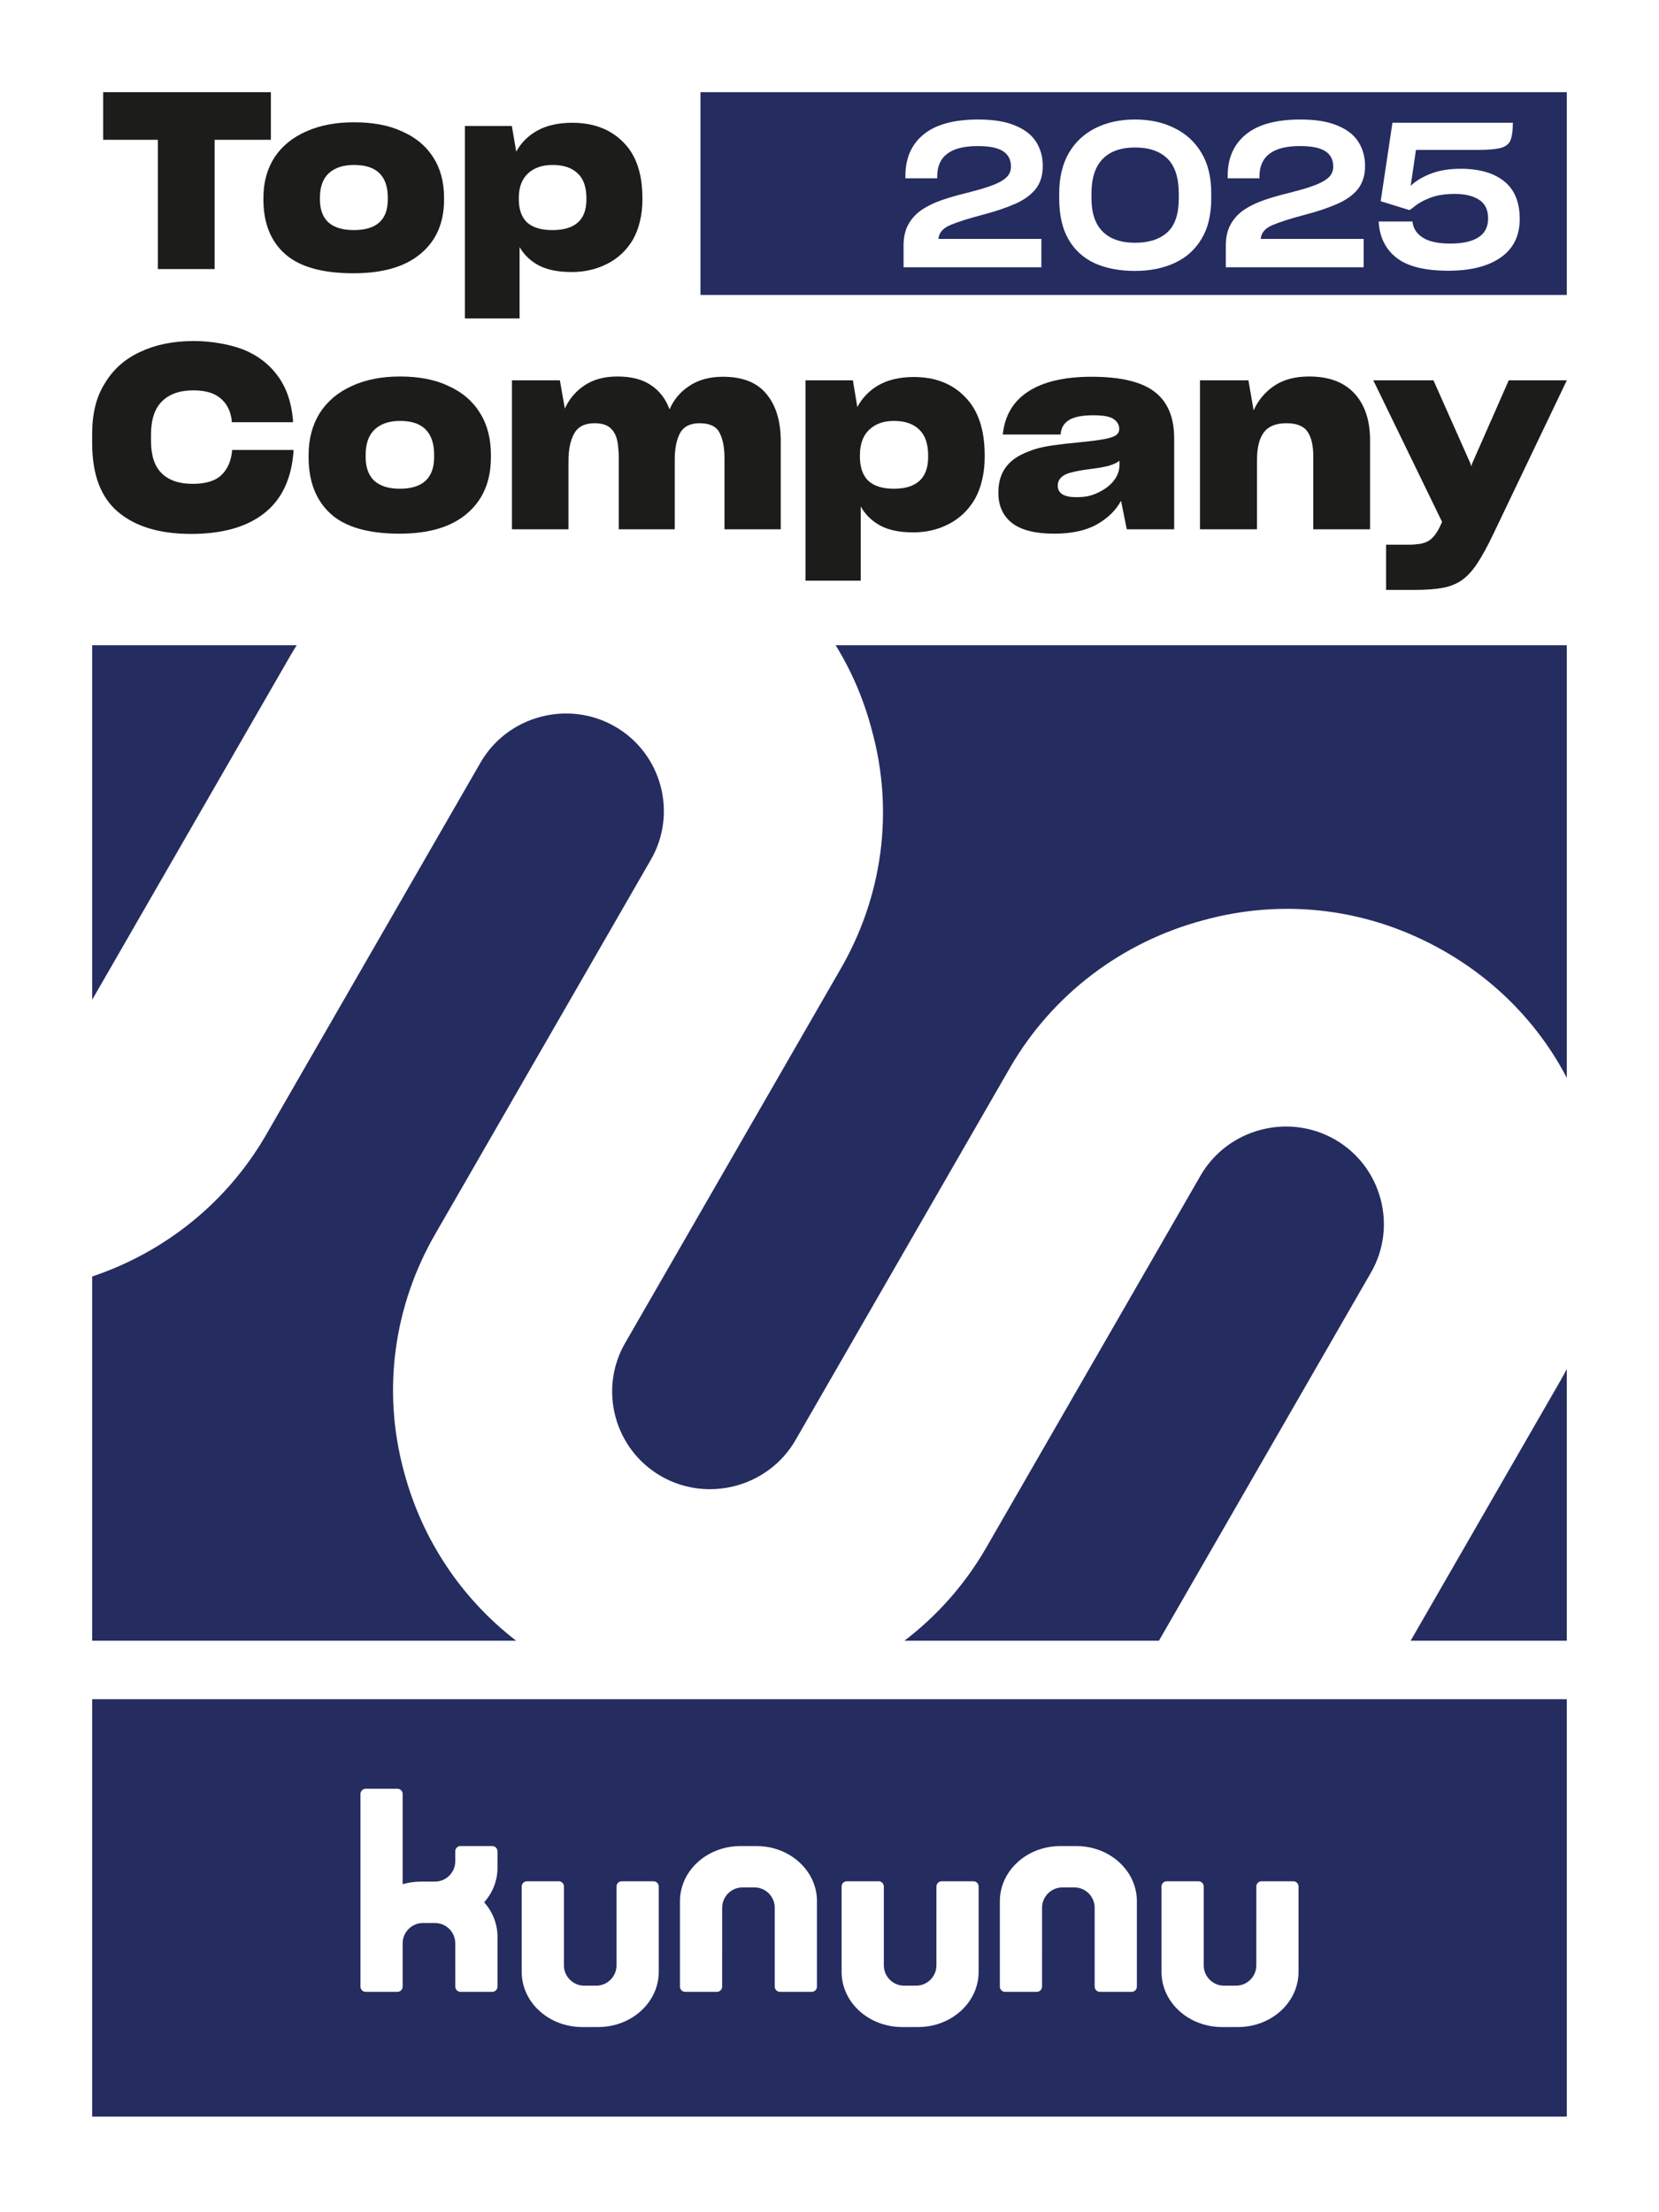 <?xml version="1.0" encoding="UTF-8"?>
<svg xmlns="http://www.w3.org/2000/svg" xmlns:xlink="http://www.w3.org/1999/xlink" width="595.28pt" height="793.7pt" viewBox="0 0 595.28 793.7" version="1.1">
<rect x="0" y="0" width="595.28" height="793.7" fill="#808080" stroke="none"/>
<defs>
<clipPath id="clip1">
  <path d="M 0 0 L 595.281 0 L 595.281 793.699 L 0 793.699 Z M 0 0 "/>
</clipPath>
</defs>
<g id="surface1">
<g clip-path="url(#clip1)" clip-rule="nonzero">
<rect x="0" y="0" width="595.28" height="793.7" style="fill:rgb(100%,100%,100%);fill-opacity:1;stroke:none;"/>
</g>
<path style=" stroke:none;fill-rule:nonzero;fill:rgb(14.499%,17.299%,37.599%);fill-opacity:1;" d="M 33.07 759.402 L 562.203 759.402 L 562.203 609.648 L 33.07 609.648 Z M 33.07 759.402 "/>
<path style=" stroke:none;fill-rule:nonzero;fill:rgb(100%,100%,100%);fill-opacity:1;" d="M 234.488 674.965 L 223.098 674.965 C 222.062 674.965 221.223 675.801 221.223 676.84 L 221.223 688.641 L 221.219 688.641 L 221.219 705.121 C 221.219 709.152 217.953 712.422 213.922 712.422 L 209.645 712.422 C 205.68 712.422 202.449 709.254 202.348 705.312 L 202.348 676.84 C 202.348 675.801 201.504 674.965 200.473 674.965 L 189.078 674.965 C 188.047 674.965 187.203 675.801 187.203 676.84 L 187.203 707.082 C 187.199 707.223 187.199 707.355 187.199 707.496 C 187.199 707.582 187.199 707.668 187.203 707.754 C 187.273 713.113 189.691 717.957 193.559 721.477 C 195.988 723.695 198.988 725.383 202.348 726.348 C 204.418 726.953 206.621 727.273 208.914 727.273 L 214.648 727.273 C 216.941 727.273 219.148 726.945 221.223 726.348 C 230.004 723.812 236.363 716.332 236.363 707.496 L 236.363 676.84 C 236.363 675.801 235.523 674.965 234.488 674.965 "/>
<path style=" stroke:none;fill-rule:nonzero;fill:rgb(100%,100%,100%);fill-opacity:1;" d="M 349.273 674.965 L 337.883 674.965 C 336.848 674.965 336.008 675.801 336.008 676.84 L 336.008 688.641 L 336.004 688.641 L 336.004 705.121 C 336.004 709.152 332.738 712.422 328.707 712.422 L 324.43 712.422 C 320.465 712.422 317.234 709.254 317.133 705.312 L 317.133 676.84 C 317.133 675.801 316.293 674.965 315.258 674.965 L 303.863 674.965 C 302.832 674.965 301.988 675.801 301.988 676.84 L 301.988 707.082 C 301.984 707.223 301.984 707.355 301.984 707.496 C 301.984 707.582 301.984 707.668 301.988 707.754 C 302.062 713.113 304.48 717.957 308.344 721.477 C 310.777 723.695 313.777 725.383 317.133 726.348 C 319.203 726.953 321.406 727.273 323.699 727.273 L 329.434 727.273 C 331.727 727.273 333.938 726.945 336.008 726.348 C 344.789 723.812 351.148 716.332 351.148 707.496 L 351.148 676.84 C 351.148 675.801 350.312 674.965 349.273 674.965 "/>
<path style=" stroke:none;fill-rule:nonzero;fill:rgb(100%,100%,100%);fill-opacity:1;" d="M 464.059 674.965 L 452.668 674.965 C 451.633 674.965 450.793 675.801 450.793 676.84 L 450.793 688.641 L 450.789 688.641 L 450.789 705.121 C 450.789 709.152 447.523 712.422 443.488 712.422 L 439.215 712.422 C 435.246 712.422 432.02 709.254 431.918 705.312 L 431.918 676.84 C 431.918 675.801 431.074 674.965 430.043 674.965 L 418.648 674.965 C 417.617 674.965 416.773 675.801 416.773 676.84 L 416.773 707.082 C 416.77 707.223 416.77 707.355 416.77 707.496 C 416.77 707.582 416.77 707.668 416.773 707.754 C 416.844 713.113 419.266 717.957 423.129 721.477 C 425.559 723.695 428.559 725.383 431.918 726.348 C 433.988 726.953 436.191 727.273 438.484 727.273 L 444.219 727.273 C 446.512 727.273 448.719 726.945 450.793 726.348 C 459.574 723.812 465.934 716.332 465.934 707.496 L 465.934 676.84 C 465.934 675.801 465.098 674.965 464.059 674.965 "/>
<path style=" stroke:none;fill-rule:nonzero;fill:rgb(100%,100%,100%);fill-opacity:1;" d="M 293.145 681.848 C 293.07 676.488 290.652 671.645 286.789 668.121 C 284.355 665.906 281.355 664.215 277.996 663.25 C 275.93 662.648 273.727 662.328 271.434 662.328 L 265.695 662.328 C 263.402 662.328 261.195 662.652 259.121 663.25 C 250.34 665.789 243.98 673.27 243.98 682.105 L 243.98 712.762 C 243.98 713.801 244.82 714.637 245.855 714.637 L 257.246 714.637 C 258.285 714.637 259.121 713.801 259.121 712.762 L 259.121 700.961 L 259.129 700.961 L 259.129 684.477 C 259.129 680.449 262.395 677.18 266.426 677.18 L 270.703 677.18 C 274.668 677.18 277.898 680.348 277.996 684.289 L 277.996 712.762 C 277.996 713.801 278.84 714.637 279.871 714.637 L 291.27 714.637 C 292.301 714.637 293.145 713.801 293.145 712.762 L 293.145 682.52 C 293.148 682.379 293.148 682.242 293.148 682.105 C 293.148 682.02 293.148 681.934 293.145 681.848 "/>
<path style=" stroke:none;fill-rule:nonzero;fill:rgb(100%,100%,100%);fill-opacity:1;" d="M 407.93 681.848 C 407.855 676.488 405.438 671.645 401.574 668.121 C 399.141 665.906 396.141 664.215 392.781 663.25 C 390.715 662.648 388.512 662.328 386.219 662.328 L 380.48 662.328 C 378.191 662.328 375.98 662.652 373.906 663.25 C 365.125 665.789 358.766 673.27 358.766 682.105 L 358.766 712.762 C 358.766 713.801 359.605 714.637 360.641 714.637 L 372.031 714.637 C 373.07 714.637 373.906 713.801 373.906 712.762 L 373.906 700.961 L 373.91 700.961 L 373.91 684.477 C 373.91 680.449 377.18 677.18 381.211 677.18 L 385.488 677.18 C 389.453 677.18 392.684 680.348 392.781 684.289 L 392.781 712.762 C 392.781 713.801 393.625 714.637 394.656 714.637 L 406.055 714.637 C 407.086 714.637 407.93 713.801 407.93 712.762 L 407.93 682.52 C 407.934 682.379 407.934 682.242 407.934 682.105 C 407.934 682.02 407.934 681.934 407.93 681.848 "/>
<path style=" stroke:none;fill-rule:nonzero;fill:rgb(100%,100%,100%);fill-opacity:1;" d="M 178.508 670.16 C 178.508 670.02 178.508 669.879 178.496 669.738 C 178.504 669.719 178.504 669.695 178.504 669.676 L 178.504 665.078 C 178.504 665.07 178.504 665.062 178.504 665.055 L 178.504 664.199 C 178.504 664.188 178.504 664.18 178.504 664.172 L 178.504 664.105 L 178.496 664.105 C 178.445 663.117 177.637 662.328 176.637 662.328 L 165.23 662.328 C 164.199 662.328 163.359 663.164 163.359 664.199 L 163.359 667.785 C 163.359 671.816 160.094 675.086 156.062 675.086 L 151.059 675.086 C 148.762 675.086 146.555 675.41 144.48 676.008 L 144.48 643.652 C 144.48 642.617 143.645 641.777 142.605 641.777 L 131.215 641.777 C 130.18 641.777 129.34 642.617 129.34 643.652 L 129.34 712.766 C 129.34 713.801 130.18 714.641 131.215 714.641 L 142.605 714.641 C 143.645 714.641 144.48 713.801 144.48 712.766 L 144.48 697.234 L 144.484 697.234 C 144.484 693.207 147.754 689.938 151.785 689.938 L 156.062 689.938 C 160.09 689.938 163.359 693.207 163.359 697.234 L 163.367 712.766 C 163.367 713.086 163.445 713.387 163.59 713.648 C 163.902 714.238 164.523 714.641 165.242 714.641 L 176.633 714.641 C 177.668 714.641 178.508 713.801 178.508 712.766 L 178.508 694.863 C 178.508 690.184 176.719 685.895 173.746 682.512 C 176.719 679.129 178.508 674.832 178.508 670.16 "/>
<path style=" stroke:none;fill-rule:nonzero;fill:rgb(14.499%,17.299%,37.599%);fill-opacity:1;" d="M 145.055 528.395 C 136.973 499.125 141.211 468.488 156.359 442.422 L 233.504 308.516 C 243.211 291.812 237.422 270.27 220.637 260.645 C 203.855 251.02 182.18 256.805 172.473 273.508 L 95.332 407.418 C 81.41 431.375 59.297 449.184 33.07 457.988 L 33.07 588.66 L 185.203 588.66 C 165.656 573.598 151.543 552.535 145.055 528.395 M 106.473 231.496 L 33.07 231.496 L 33.07 358.699 L 104.434 234.816 C 105.09 233.691 105.781 232.594 106.473 231.496 M 478.992 408.836 C 462.207 399.207 440.535 404.996 430.828 421.699 L 353.684 555.609 C 346.152 568.574 336.215 579.742 324.531 588.66 L 415.844 588.66 L 491.855 456.703 C 501.562 440.004 495.773 418.461 478.992 408.836 M 312.812 261.891 C 320.891 291.156 316.652 321.789 301.504 347.855 L 224.359 481.77 C 214.652 498.473 220.445 520.012 237.227 529.641 C 254.012 539.266 275.688 533.477 285.391 516.773 L 362.531 382.859 C 377.68 356.797 402.516 337.977 431.816 330.152 C 461.262 322.07 491.809 326.098 518.254 341.266 C 537.355 352.223 552.434 367.945 562.203 386.742 L 562.203 231.496 L 299.84 231.496 C 305.574 240.789 309.961 250.984 312.812 261.891 M 562.203 588.66 L 506.168 588.66 L 559.75 495.648 C 560.609 494.176 561.418 492.68 562.203 491.18 "/>
<path style=" stroke:none;fill-rule:nonzero;fill:rgb(14.499%,17.299%,37.599%);fill-opacity:1;" d="M 251.34 105.824 L 562.203 105.824 L 562.203 33.07 L 251.34 33.07 Z M 251.34 105.824 "/>
<path style=" stroke:none;fill-rule:nonzero;fill:rgb(100%,100%,100%);fill-opacity:1;" d="M 545.305 78.586 C 545.305 84.598 543.039 89.195 538.504 92.371 C 533.969 95.547 527.703 97.133 519.703 97.133 C 511.27 97.133 505.074 95.594 501.121 92.516 C 497.172 89.438 495.023 85.109 494.688 79.531 L 494.688 79.461 L 506.832 79.461 L 506.832 79.605 C 507.121 82.031 508.383 83.934 510.613 85.312 C 512.844 86.695 516.113 87.387 520.43 87.387 C 524.797 87.387 528.141 86.648 530.469 85.172 C 532.797 83.691 533.961 81.422 533.961 78.371 C 533.961 75.27 532.867 73.023 530.688 71.641 C 528.504 70.258 525.621 69.57 522.031 69.57 C 518.492 69.57 515.484 70.055 513.012 71.023 C 510.539 71.996 508.504 73.18 506.902 74.586 L 505.738 75.387 L 495.414 72.188 L 499.633 44.039 L 542.832 44.039 L 542.832 44.332 C 542.832 45.738 542.746 46.965 542.578 48.004 C 542.406 49.047 542.176 49.91 541.887 50.586 C 541.207 51.895 539.961 52.758 538.141 53.168 C 536.32 53.582 533.621 53.785 530.031 53.785 L 508.066 53.785 C 507.777 55.727 507.461 57.883 507.121 60.262 C 506.781 62.637 506.469 64.77 506.176 66.66 C 508.02 64.914 510.441 63.461 513.449 62.297 C 516.453 61.133 520.02 60.551 524.141 60.551 C 530.781 60.551 535.969 62.039 539.703 65.023 C 543.438 68.004 545.305 72.527 545.305 78.586 M 478.395 59.75 C 478.395 57.328 477.449 55.496 475.559 54.258 C 473.668 53.023 470.637 52.406 466.469 52.406 C 461.617 52.406 457.98 53.312 455.559 55.133 C 453.133 56.949 451.922 59.68 451.922 63.312 L 451.922 63.969 L 440.504 63.969 L 440.504 63.172 C 440.504 56.77 442.684 51.785 447.051 48.223 C 451.414 44.66 457.934 42.879 466.613 42.879 C 469.375 42.879 471.859 43.059 474.066 43.422 C 476.273 43.785 478.223 44.332 479.922 45.062 C 483.363 46.465 485.871 48.43 487.449 50.953 C 489.023 53.473 489.812 56.332 489.812 59.531 C 489.812 61.23 489.594 62.77 489.156 64.148 C 488.723 65.531 488.066 66.781 487.195 67.895 C 485.449 70.031 482.965 71.801 479.738 73.203 C 476.516 74.613 472.672 75.895 468.215 77.062 C 463.074 78.418 459.195 79.652 456.574 80.77 C 453.957 81.887 452.551 83.531 452.359 85.715 L 489.305 85.715 L 489.305 95.895 L 439.848 95.895 L 439.848 88.113 C 439.848 85.062 440.441 82.488 441.633 80.406 C 442.816 78.32 444.453 76.574 446.539 75.168 C 448.625 73.812 451.012 72.672 453.703 71.75 C 456.395 70.828 459.266 70.004 462.32 69.277 C 463.969 68.84 465.496 68.43 466.902 68.043 C 468.309 67.652 469.617 67.242 470.832 66.805 C 473.254 65.98 475.121 65.023 476.43 63.934 C 477.738 62.844 478.395 61.449 478.395 59.75 M 362.758 59.75 C 362.758 57.328 361.812 55.496 359.922 54.258 C 358.031 53.023 355 52.406 350.832 52.406 C 345.98 52.406 342.344 53.312 339.922 55.133 C 337.496 56.949 336.285 59.68 336.285 63.312 L 336.285 63.969 L 324.867 63.969 L 324.867 63.172 C 324.867 56.77 327.051 51.785 331.414 48.223 C 335.777 44.66 342.297 42.879 350.977 42.879 C 353.738 42.879 356.223 43.059 358.43 43.422 C 360.637 43.785 362.59 44.332 364.285 45.062 C 367.727 46.465 370.234 48.43 371.812 50.953 C 373.387 53.473 374.176 56.332 374.176 59.531 C 374.176 61.23 373.957 62.77 373.523 64.148 C 373.086 65.531 372.43 66.781 371.559 67.895 C 369.812 70.031 367.328 71.801 364.105 73.203 C 360.879 74.613 357.035 75.895 352.574 77.062 C 347.438 78.418 343.559 79.652 340.938 80.77 C 338.32 81.887 336.914 83.531 336.723 85.715 L 373.668 85.715 L 373.668 95.895 L 324.215 95.895 L 324.215 88.113 C 324.215 85.062 324.805 82.488 325.996 80.406 C 327.184 78.32 328.816 76.574 330.902 75.168 C 332.988 73.812 335.375 72.672 338.066 71.75 C 340.758 70.828 343.633 70.004 346.684 69.277 C 348.332 68.84 349.859 68.43 351.266 68.043 C 352.672 67.652 353.98 67.242 355.195 66.805 C 357.617 65.98 359.484 65.023 360.797 63.934 C 362.105 62.844 362.758 61.449 362.758 59.75 M 391.633 69.57 C 391.633 63.945 392.977 59.762 395.668 57.023 C 398.359 54.285 402.227 52.914 407.27 52.914 C 412.309 52.914 416.188 54.246 418.902 56.914 C 421.621 59.582 422.977 63.824 422.977 69.641 L 422.977 71.098 C 422.977 76.77 421.605 80.855 418.867 83.352 C 416.129 85.848 412.262 87.098 407.27 87.098 C 402.227 87.098 398.359 85.762 395.668 83.098 C 392.977 80.43 391.633 76.406 391.633 71.023 Z M 392.797 94.441 C 394.832 95.363 397.062 96.055 399.484 96.516 C 401.91 96.973 404.504 97.203 407.27 97.203 C 412.648 97.203 417.402 96.246 421.523 94.332 C 425.645 92.418 428.844 89.547 431.121 85.715 C 432.285 83.824 433.16 81.664 433.738 79.242 C 434.32 76.816 434.613 74.176 434.613 71.312 L 434.613 69.203 C 434.613 63.531 433.438 58.73 431.086 54.805 C 428.734 50.879 425.496 47.922 421.379 45.934 C 419.34 44.914 417.145 44.148 414.797 43.641 C 412.441 43.133 409.934 42.879 407.27 42.879 C 401.887 42.879 397.145 43.91 393.051 45.969 C 388.953 48.031 385.766 51.023 383.484 54.949 C 382.371 56.891 381.523 59.059 380.941 61.461 C 380.359 63.859 380.066 66.465 380.066 69.277 L 380.066 71.242 C 380.066 77.156 381.172 82.031 383.379 85.859 C 385.582 89.691 388.723 92.551 392.797 94.441 "/>
<path style=" stroke:none;fill-rule:nonzero;fill:rgb(10.999%,10.999%,10.599%);fill-opacity:1;" d="M 97.195 50.156 L 97.195 33.07 L 37.02 33.07 L 37.02 50.156 L 56.648 50.156 L 56.648 96.539 L 77.016 96.539 L 77.016 50.156 "/>
<path style=" stroke:none;fill-rule:nonzero;fill:rgb(10.999%,10.999%,10.599%);fill-opacity:1;" d="M 126.93 82.555 C 122.977 82.555 119.953 81.637 117.855 79.809 C 115.816 77.922 114.801 75.176 114.801 71.578 L 114.801 70.957 C 114.801 67.062 115.848 64.141 117.945 62.191 C 120.109 60.188 123.133 59.184 127.02 59.184 C 131.094 59.184 134.117 60.156 136.094 62.105 C 138.129 64.051 139.148 67.004 139.148 70.957 L 139.148 71.578 C 139.148 75.234 138.129 77.98 136.094 79.809 C 134.059 81.637 131.004 82.555 126.93 82.555 M 126.836 98.047 C 137.328 98.047 145.352 95.715 150.906 91.051 C 156.523 86.391 159.332 79.926 159.332 71.664 L 159.332 70.957 C 159.332 65.289 158.035 60.453 155.441 56.438 C 152.852 52.367 149.117 49.27 144.242 47.145 C 141.836 46.023 139.18 45.195 136.277 44.664 C 133.441 44.137 130.352 43.871 127.02 43.871 C 120.477 43.871 114.77 44.961 109.895 47.145 C 105.016 49.27 101.223 52.367 98.508 56.438 C 97.211 58.445 96.223 60.66 95.543 63.078 C 94.863 65.496 94.523 68.125 94.523 70.957 L 94.523 71.664 C 94.523 80.047 97.117 86.535 102.301 91.141 C 107.484 95.742 115.664 98.047 126.836 98.047 "/>
<path style=" stroke:none;fill-rule:nonzero;fill:rgb(10.999%,10.999%,10.599%);fill-opacity:1;" d="M 205.141 97.602 C 209.77 97.602 213.996 96.629 217.824 94.68 C 221.715 92.734 224.801 89.844 227.082 86.008 C 228.191 84.059 229.027 81.906 229.582 79.543 C 230.199 77.125 230.508 74.496 230.508 71.664 L 230.508 71.047 C 230.508 62.195 228.191 55.496 223.566 50.949 C 218.996 46.348 212.918 44.047 205.324 44.047 C 200.449 44.047 196.316 44.961 192.922 46.789 C 189.586 48.621 187.027 51.156 185.234 54.402 L 183.66 45.199 L 166.812 45.199 L 166.812 114.242 L 186.438 114.242 L 186.438 88.66 C 188.047 91.434 190.328 93.617 193.289 95.211 C 196.316 96.805 200.266 97.602 205.141 97.602 M 198.195 82.555 C 194.184 82.555 191.16 81.641 189.125 79.809 C 187.148 77.922 186.16 75.148 186.16 71.488 L 186.16 71.047 C 186.16 67.211 187.242 64.289 189.402 62.281 C 191.562 60.219 194.523 59.184 198.289 59.184 C 202.18 59.184 205.172 60.188 207.27 62.195 C 209.367 64.141 210.418 67.121 210.418 71.133 L 210.418 71.578 C 210.418 75.234 209.398 77.98 207.363 79.809 C 205.324 81.641 202.27 82.555 198.195 82.555 "/>
<path style=" stroke:none;fill-rule:nonzero;fill:rgb(10.999%,10.999%,10.599%);fill-opacity:1;" d="M 68.586 191.562 C 79.734 191.562 88.461 189.105 94.754 184.191 C 101.047 179.277 104.562 171.906 105.312 162.078 L 105.312 161.434 L 83.258 161.434 L 83.258 161.895 C 82.883 165.578 81.574 168.465 79.332 170.555 C 77.152 172.582 73.754 173.594 69.145 173.594 C 64.285 173.594 60.578 172.336 58.023 169.816 C 55.469 167.301 54.191 163.461 54.191 158.301 L 54.191 155.902 C 54.191 150.559 55.5 146.598 58.117 144.016 C 60.734 141.375 64.504 140.055 69.426 140.055 C 73.723 140.055 76.996 141.035 79.238 143.004 C 81.48 144.906 82.789 147.578 83.164 151.02 L 83.164 151.48 L 105.125 151.48 L 105.125 150.652 C 104.562 144.262 102.727 138.98 99.609 134.801 C 96.559 130.625 92.449 127.492 87.277 125.402 C 84.723 124.418 81.949 123.684 78.957 123.191 C 75.969 122.637 72.789 122.359 69.426 122.359 C 62.199 122.359 55.844 123.652 50.359 126.23 C 44.879 128.75 40.641 132.496 37.652 137.473 C 36.094 139.93 34.941 142.664 34.191 145.676 C 33.445 148.684 33.07 151.973 33.07 155.535 L 33.07 159.035 C 33.07 170.277 36.188 178.512 42.418 183.73 C 48.648 188.953 57.371 191.562 68.586 191.562 "/>
<path style=" stroke:none;fill-rule:nonzero;fill:rgb(10.999%,10.999%,10.599%);fill-opacity:1;" d="M 143.441 175.348 C 139.453 175.348 136.402 174.395 134.281 172.488 C 132.227 170.523 131.199 167.668 131.199 163.922 L 131.199 163.273 C 131.199 159.223 132.258 156.18 134.375 154.152 C 136.555 152.062 139.609 151.02 143.535 151.02 C 147.648 151.02 150.699 152.031 152.695 154.059 C 154.75 156.09 155.777 159.16 155.777 163.273 L 155.777 163.922 C 155.777 167.73 154.75 170.586 152.695 172.488 C 150.637 174.395 147.555 175.348 143.441 175.348 M 143.348 191.473 C 153.941 191.473 162.039 189.047 167.645 184.191 C 173.316 179.34 176.152 172.613 176.152 164.012 L 176.152 163.273 C 176.152 157.379 174.844 152.34 172.227 148.16 C 169.609 143.926 165.84 140.699 160.918 138.488 C 158.488 137.32 155.809 136.461 152.879 135.906 C 150.016 135.355 146.898 135.078 143.535 135.078 C 136.93 135.078 131.168 136.215 126.246 138.488 C 121.324 140.699 117.492 143.926 114.75 148.16 C 113.441 150.25 112.445 152.555 111.762 155.074 C 111.074 157.594 110.73 160.324 110.73 163.273 L 110.73 164.012 C 110.73 172.734 113.348 179.492 118.582 184.285 C 123.816 189.074 132.07 191.473 143.348 191.473 "/>
<path style=" stroke:none;fill-rule:nonzero;fill:rgb(10.999%,10.999%,10.599%);fill-opacity:1;" d="M 203.98 165.395 C 203.98 161.277 204.664 157.992 206.035 155.535 C 207.406 153.078 209.836 151.848 213.324 151.848 C 215.758 151.848 217.594 152.371 218.84 153.414 C 220.086 154.461 220.93 155.871 221.363 157.652 C 221.613 158.574 221.77 159.559 221.832 160.602 C 221.957 161.645 222.02 162.754 222.02 163.922 L 222.02 189.906 L 242.109 189.906 L 242.109 164.84 C 242.109 160.973 242.734 157.84 243.98 155.441 C 245.289 153.047 247.625 151.848 250.988 151.848 C 254.664 151.848 257.062 152.984 258.184 155.258 C 259.367 157.531 259.961 160.539 259.961 164.289 L 259.961 189.906 L 280.148 189.906 L 280.148 158.297 C 280.148 151.113 278.434 145.461 275.008 141.344 C 271.645 137.23 266.441 135.172 259.398 135.172 C 254.664 135.172 250.68 136.246 247.438 138.395 C 244.199 140.484 241.801 143.309 240.242 146.871 C 238.871 143.125 236.66 140.238 233.605 138.211 C 230.555 136.121 226.535 135.078 221.551 135.078 C 216.816 135.078 212.859 136.152 209.684 138.301 C 206.566 140.391 204.23 143.156 202.672 146.598 L 200.898 136.461 L 183.699 136.461 L 183.699 189.906 L 203.98 189.906 "/>
<path style=" stroke:none;fill-rule:nonzero;fill:rgb(10.999%,10.999%,10.599%);fill-opacity:1;" d="M 327.715 191.012 C 332.387 191.012 336.656 189.996 340.52 187.973 C 344.441 185.945 347.559 182.934 349.863 178.941 C 350.984 176.914 351.828 174.672 352.387 172.215 C 353.012 169.695 353.32 166.961 353.32 164.012 L 353.32 163.367 C 353.32 154.152 350.984 147.18 346.312 142.449 C 341.703 137.656 335.562 135.262 327.902 135.262 C 322.98 135.262 318.805 136.215 315.379 138.117 C 312.016 140.023 309.43 142.664 307.621 146.043 L 306.031 136.461 L 289.023 136.461 L 289.023 208.336 L 308.836 208.336 L 308.836 181.703 C 310.457 184.594 312.762 186.863 315.754 188.523 C 318.805 190.184 322.793 191.012 327.715 191.012 M 320.703 175.348 C 316.656 175.348 313.602 174.395 311.547 172.488 C 309.555 170.523 308.555 167.637 308.555 163.828 L 308.555 163.367 C 308.555 159.375 309.645 156.332 311.828 154.242 C 314.008 152.094 316.996 151.02 320.797 151.02 C 324.727 151.02 327.746 152.062 329.863 154.152 C 331.98 156.18 333.039 159.281 333.039 163.461 L 333.039 163.922 C 333.039 167.73 332.016 170.586 329.957 172.488 C 327.902 174.395 324.816 175.348 320.703 175.348 "/>
<path style=" stroke:none;fill-rule:nonzero;fill:rgb(10.999%,10.999%,10.599%);fill-opacity:1;" d="M 404.309 189.906 L 421.316 189.906 L 421.316 157.285 C 421.316 149.668 418.949 144.078 414.215 140.516 C 409.539 136.953 402.031 135.172 391.691 135.172 C 381.91 135.172 374.309 136.953 368.887 140.516 C 363.527 144.016 360.508 149.145 359.82 155.902 L 380.57 155.902 C 380.695 153.691 381.629 152.004 383.371 150.836 C 385.18 149.605 388.172 148.992 392.344 148.992 C 395.957 148.992 398.387 149.453 399.633 150.375 C 400.941 151.297 401.598 152.465 401.598 153.875 C 401.598 154.859 401.191 155.629 400.383 156.18 C 399.57 156.734 398.172 157.195 396.176 157.562 C 395.117 157.746 393.871 157.93 392.438 158.113 C 391.066 158.301 389.445 158.484 387.578 158.668 C 383.652 159.035 380.414 159.406 377.859 159.773 C 375.305 160.141 373.125 160.602 371.316 161.156 C 370.383 161.465 369.48 161.801 368.605 162.168 C 367.797 162.477 366.988 162.844 366.176 163.273 C 363.559 164.629 361.566 166.438 360.195 168.711 C 358.887 170.922 358.234 173.594 358.234 176.73 L 358.234 176.82 C 358.234 181.488 359.883 185.113 363.188 187.695 C 366.488 190.215 371.504 191.473 378.234 191.473 C 384.523 191.473 389.633 190.367 393.559 188.156 C 397.484 185.941 400.383 183.117 402.25 179.676 Z M 386.27 178.387 C 384.027 178.387 382.344 178.051 381.223 177.371 C 380.102 176.637 379.539 175.594 379.539 174.242 C 379.539 173.441 379.727 172.734 380.102 172.121 C 380.539 171.445 381.129 170.895 381.879 170.461 C 382.75 169.973 383.934 169.57 385.43 169.266 C 386.926 168.895 389.168 168.527 392.156 168.16 C 394.523 167.852 396.488 167.484 398.047 167.055 C 399.664 166.562 400.879 165.977 401.691 165.305 L 401.691 166.867 C 401.691 168.836 401.004 170.707 399.633 172.488 C 398.262 174.211 396.395 175.621 394.027 176.73 C 392.906 177.281 391.691 177.711 390.383 178.02 C 389.074 178.266 387.703 178.387 386.27 178.387 "/>
<path style=" stroke:none;fill-rule:nonzero;fill:rgb(10.999%,10.999%,10.599%);fill-opacity:1;" d="M 451.043 164.934 C 451.043 160.574 451.852 157.316 453.473 155.164 C 455.094 152.953 457.801 151.848 461.602 151.848 C 465.277 151.848 467.801 152.863 469.172 154.891 C 470.543 156.918 471.227 159.836 471.227 163.645 L 471.227 189.906 L 491.602 189.906 L 491.602 157.93 C 491.602 150.805 489.734 145.215 485.996 141.16 C 482.254 137.105 476.836 135.078 469.734 135.078 C 464.625 135.078 460.418 136.215 457.117 138.488 C 453.879 140.699 451.445 143.617 449.828 147.242 L 447.957 136.461 L 430.574 136.461 L 430.574 189.906 L 451.043 189.906 "/>
<path style=" stroke:none;fill-rule:nonzero;fill:rgb(10.999%,10.999%,10.599%);fill-opacity:1;" d="M 507.629 211.652 C 511.613 211.652 514.949 211.406 517.625 210.914 C 520.305 210.426 522.609 209.504 524.539 208.152 C 526.473 206.801 528.312 204.805 530.055 202.16 C 531.801 199.52 533.699 196.051 535.758 191.75 L 562.203 136.461 L 541.363 136.461 L 528.188 166.406 L 527.906 167.328 L 527.625 166.316 L 514.355 136.461 L 492.77 136.461 L 517.438 187.234 L 516.785 188.707 C 515.977 190.43 515.102 191.781 514.168 192.762 C 513.297 193.746 512.203 194.422 510.898 194.789 C 510.211 195.035 509.402 195.188 508.469 195.25 C 507.598 195.375 506.598 195.434 505.477 195.434 L 497.348 195.434 L 497.348 211.652 "/>
</g>
</svg>
